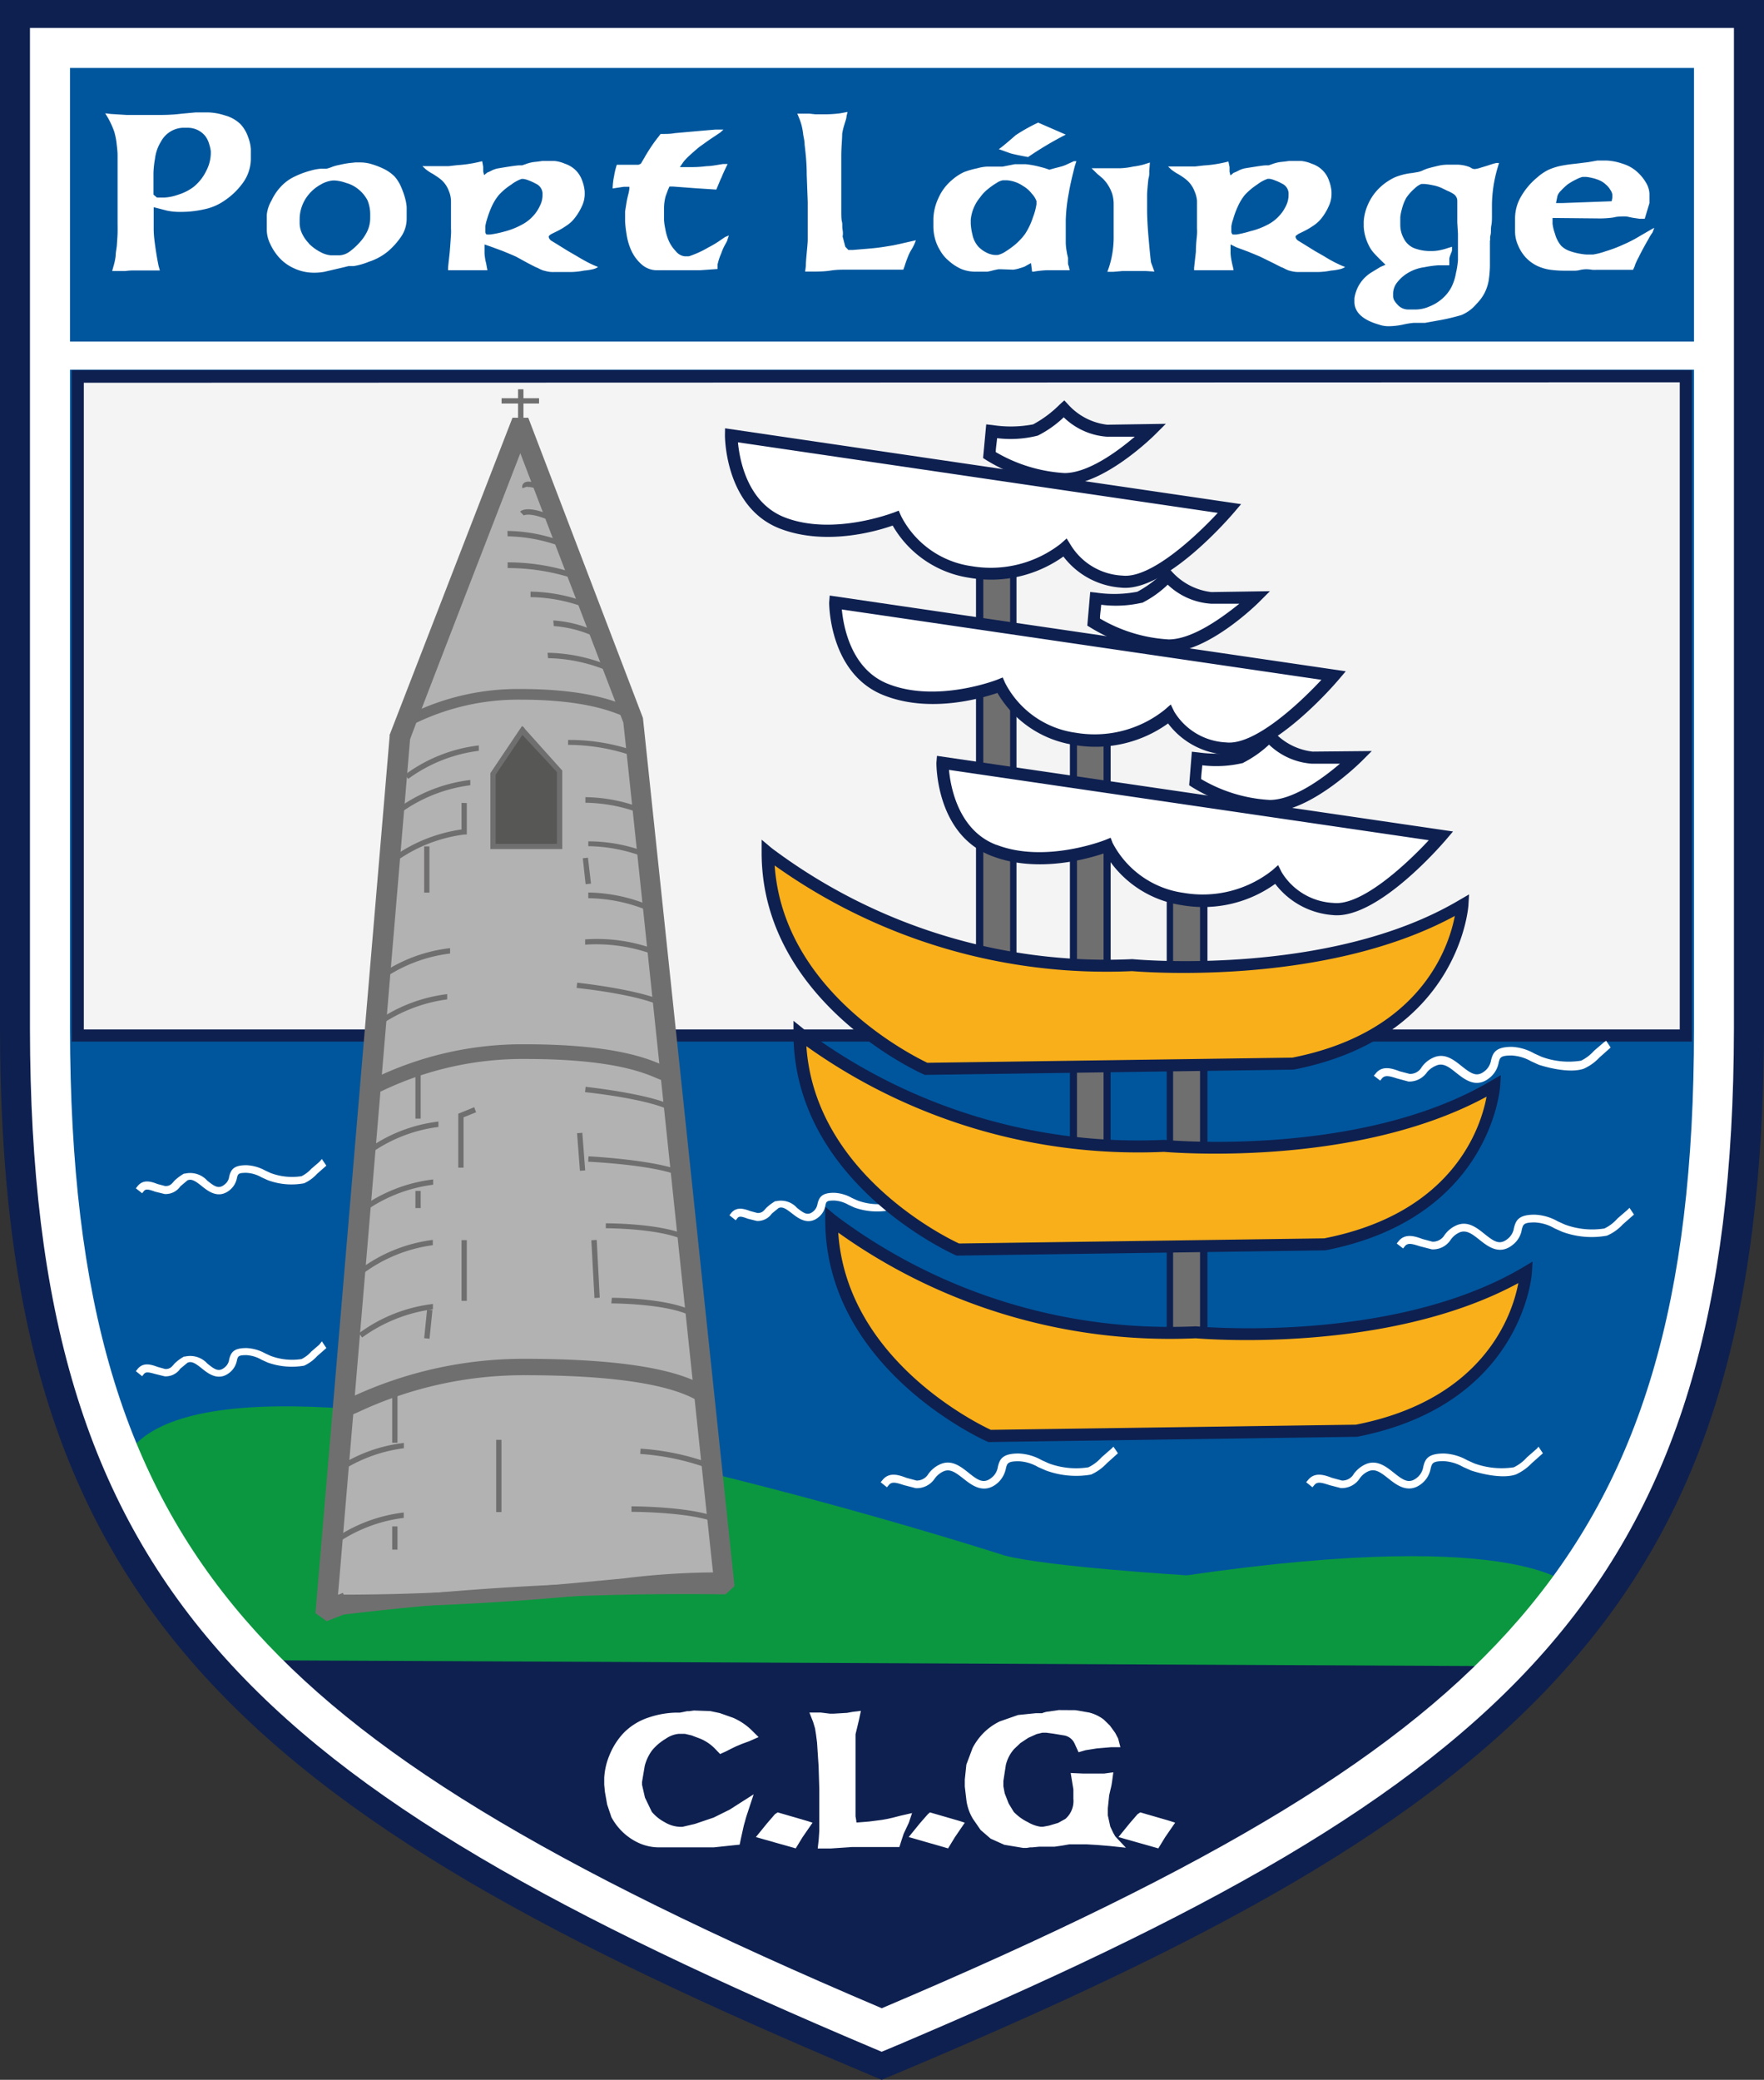 <svg id="Layer_1" data-name="Layer 1" xmlns="http://www.w3.org/2000/svg" viewBox="0 0 157.24 185.4"><rect x="0" y="0" width="157.24" height="185.4" fill="#333333" stroke="none"/><defs><style>.cls-1{fill:#0e2050}.cls-2{fill:#fff}.cls-5{fill:#706f6f}.cls-6{fill:#f9af1a}</style></defs><path class="cls-1" d="M152.78 0H0v91.57c0 25.87 5.16 42.79 17.12 56.6C30 163 50.29 173.46 76.86 184.67l1.73.73 1.74-.73c26.57-11.2 46.91-21.69 59.76-36.5 12-13.79 17.09-30.7 17.15-56.55V0zM78.59 8.91h69.73v82.7c-.09 43.58-13.85 60.35-69.72 84.11C22.72 151.94 9 135.16 8.91 91.56V8.91z"/><path class="cls-2" d="M7.41 111.77s-2 24.11 22.73 43.54c0 0 33.45 22.29 43.92 24.35l6.06 2.59S119.65 164 128.06 154c0 0 18.67-17.43 23.53-42.27"/><path d="M78.59 181c56.2-23.76 74.09-41 74.19-89.25V4.28H4.45v87.4c.07 48.32 18 65.53 74.14 89.32z" fill="#00569d"/><path class="cls-2" d="M6.2 30.45h144.94v2.51H6.2z"/><path fill="#f4f4f4" d="M6.94 33.58h143.32v58.73H6.94z"/><path class="cls-1" d="M150.26 33H6.4v59.85h144.41V33zm-.53 1.08v57.69H7.47V34.12z"/><path class="cls-2" d="M67.87 156a5.06 5.06 0 01-.56.22c-.24.09-.42.16-.54.22a4.63 4.63 0 00-.5.25l-.38.18-.24.12-.3-.32a3.93 3.93 0 00-1.27-.86 4.91 4.91 0 00-.82-.31 3.35 3.35 0 00-.66-.14h-.53a2.62 2.62 0 00-1.28.47 4.73 4.73 0 00-1.28 1.17 4.16 4.16 0 00-.68 1.42 6.31 6.31 0 00-.24 1.45v.25a4.24 4.24 0 00.27 1.18 5.41 5.41 0 00.63 1.3 3.77 3.77 0 001.19 1 3 3 0 001.46.45h.21a5.52 5.52 0 001.15-.26 17.18 17.18 0 001.63-.55 11.31 11.31 0 001.39-.7 11.57 11.57 0 001-.61l.21-.13-.13.39c0 .1-.1.27-.17.51s-.14.49-.21.77l-.22 1.06v.25h-.26a10.38 10.38 0 01-1.12.12l-.62.1a5.58 5.58 0 01-.67.05h-3.92a3.86 3.86 0 01-1.38-.28 4.09 4.09 0 01-1.32-.82 4.37 4.37 0 01-1-1.27 4 4 0 01-.34-1c-.08-.39-.14-.73-.18-1a5.1 5.1 0 01-.05-.56v-.57a5 5 0 01.41-1.77 5.53 5.53 0 011.12-1.8 4.78 4.78 0 012-1.21 7.25 7.25 0 012.13-.4h.38a1.56 1.56 0 00.33-.05l.32-.07.23-.05a1.2 1.2 0 01.31 0h1.37a5.3 5.3 0 01.72.16 6.85 6.85 0 011.06.36 5.37 5.37 0 011.36.91l.32.31z"/><path class="cls-2" d="M63.36 153.75l-.4.05h-.18l-.37.07h-.62a7.61 7.61 0 00-2.24.42 5.15 5.15 0 00-2.13 1.31 5.83 5.83 0 00-1.2 1.92 6 6 0 00-.45 1.9v.58l.07.61.19 1.07.36 1.07a5 5 0 001.07 1.37 4.68 4.68 0 001.43.89 4.19 4.19 0 001.52.3h4.61l.55-.06 1.16-.12.5-.05.11-.52.25-1.11.2-.75.16-.46.5-1.44-1.13.72-1 .59-1.35.68-1.59.54-1 .24h-.21a2.68 2.68 0 01-1.28-.4 3.49 3.49 0 01-1.07-.86l-.58-1.19-.24-1.03v-.23l.23-1.35a3.76 3.76 0 01.61-1.29 4.33 4.33 0 011.16-1.07 2.21 2.21 0 011.08-.41h.53l.56.13.75.28a4 4 0 011.17.78l.48.52.5-.24.39-.19.46-.23.53-.21.59-.23.82-.35-.71-.71a5.71 5.71 0 00-1.46-1l-1.13-.39-.82-.17zm-.22.78h1.59l.63.15 1 .34a4.85 4.85 0 011.14.76l-.31.12-.58.23-.51.25-.35.18-.11-.12a4.52 4.52 0 00-1.39-.94l-.88-.33-.77-.17h-.53a3 3 0 00-1.48.52 5.17 5.17 0 00-1.38 1.25 4.38 4.38 0 00-.74 1.55l-.26 1.54v.26l.29 1.3.68 1.39a4.16 4.16 0 001.31 1.08 3.45 3.45 0 001.65.5h.21l1.25-.28 1.67-.56 1.44-.72.34-.21c0 .13-.2.72-.2.72s-.23 1-.24 1.1l-1.09.12-.58.06h-4.53a3.39 3.39 0 01-1.25-.25 4.1 4.1 0 01-1.19-.75 4.29 4.29 0 01-.91-1.16l-.3-.88-.17-1-.06-.52v-.57a5.1 5.1 0 01.39-1.63 5 5 0 011-1.68 4.39 4.39 0 011.81-1.11 6.52 6.52 0 012-.38h.38l.41-.06.31-.07zm1.1.94zm2.36.63zm1.43.25zm4.12 7.87c-.11.18-.26.43-.44.75l-2.51-.72.61-.75.38-.43a3.54 3.54 0 00.28-.33l2.25.65c-.2.28-.4.61-.57.83z"/><path class="cls-2" d="M70.19 162.5l-.67.76-1 1.2.56.15 2.79.81.58-1 .85-1.23-.49-.16-2.48-.72zm-.08 1.24s.43-.49.49-.57l1.52.44c-.15.2-.28.4-.29.41l-.29.51-1.68-.53zm1.71.3zm4.82-.7l.2.22h.29l1-.08c.45-.05.84-.09 1.14-.15l.48-.08.43-.1.71-.18.28-.07-.07.2c0 .1-.11.25-.21.44a4 4 0 00-.23.49 5.68 5.68 0 00-.2.62l-.08.26h-3.8a8.41 8.41 0 00-.89.06 8.74 8.74 0 01-.9.06h-.7v-.38s0-.22.05-.72 0-.82 0-1v-2.6l-.06-1.87c0-.86-.08-1.55-.13-2.06q0-.36-.09-.66a4.21 4.21 0 00-.09-.55 3 3 0 00-.18-.59l-.11-.3h.4a3.15 3.15 0 01.37 0h.79a7.14 7.14 0 001.17-.07l.46-.1-.05.27c0 .16-.08.36-.15.61s-.11.45-.14.61v6.57a3.52 3.52 0 000 .44z"/><path class="cls-2" d="M76.72 153.85l-.47.1-1.09.06h-.36l-.72-.08h-1.04l.32.83.16.54.09.52v.66l.13 2 .06 1.87v4.29l-.09.79h1.12l1.8-.13h4.02l.17-.52.2-.61.2-.44.24-.49.29-.85-.95.22-.7.18-.43.1-.46.08-1.12.14-.94.08H77c0-.15-.08-.5-.08-.5v-5.45l.06-1.47.12-.55.16-.64.18-.82zm-2.18 10.4v-4l-.06-1.86-.14-2.09-.08-.66-.1-.59-.12-.4.59.07h.43l1.14-.08-.08.31-.14.65-.06 1.57v5.62l.1.67.37.41h.46l1-.08 1.17-.15.49-.08.45-.1.24-.07c0 .13-.2.44-.2.44s-.19.6-.21.64h-1.67a4.79 4.79 0 00-.69 0h-1.14l-1.8.12h-.29c.3-.11.33-.2.34-.34zm10.46-.03c-.12.18-.26.43-.44.75l-2.52-.72.62-.75.37-.43a3.8 3.8 0 00.29-.33l2.25.65c-.17.28-.36.61-.57.83z"/><path class="cls-2" d="M83.07 162.5l-.28.31-.38.45-1 1.19 3.35 1 .58-1 .84-1.23-.49-.16-2.47-.72zm.41.67l1.52.44-.28.41-.3.51-1.68-.53.25-.3.36-.42a1.6 1.6 0 00.13-.11zm1.23.87zm12.87-9.23a3.29 3.29 0 01.46.46 6.77 6.77 0 01.42.57 1.77 1.77 0 01.2.38l.08.29h-.33c-.54 0-1 .06-1.24.1a7.07 7.07 0 00-1 .16l-.29.09-.21-.46a1.5 1.5 0 00-1.17-.88c-.24 0-.54-.11-.89-.16s-.56-.07-.62-.07h-.34a2 2 0 00-.59.12 4.48 4.48 0 00-.74.35 4.71 4.71 0 00-.72.47 3.94 3.94 0 00-.59.56 3.41 3.41 0 00-.78 1.48 6.15 6.15 0 00-.21 1.43v.46a2.44 2.44 0 00.13.69 6 6 0 00.34.91 3.26 3.26 0 00.49.78 4.17 4.17 0 001.3.95 3.3 3.3 0 001.23.43h.26l.53-.1a5.63 5.63 0 00.81-.24 2.28 2.28 0 00.71-.4 2.35 2.35 0 00.81-2v-.86l-.15-.95h.57a6.36 6.36 0 00.93 0h1.31v.62c0 .1-.06.23-.1.39s-.07.31-.1.46c-.07.6-.11 1-.11 1.14v.6a3 3 0 00.22 1 3.5 3.5 0 00.28.61 1.93 1.93 0 00.23.36l.21.23h-.86l-.54-.05c-.46 0-.78-.06-1-.06h-1.55l-.26.05h-.33l-.32.06-.32.05h-1.26a4.28 4.28 0 00-.66.05l-.41.06h-.25a7.54 7.54 0 01-1.52-.26 3.82 3.82 0 01-1.06-.47 3.87 3.87 0 01-.77-.66 6.12 6.12 0 01-.62-.9 4 4 0 01-.49-1.38 8.35 8.35 0 01-.14-1.14v-.59a4.77 4.77 0 01.17-1.13 6.54 6.54 0 01.51-1.34 4.87 4.87 0 01.83-1.19 4.48 4.48 0 011.24-.88 6.86 6.86 0 011.46-.51 7.23 7.23 0 011.42-.15h.67l.13-.06.15-.05a6.57 6.57 0 011-.13h1.29a4.67 4.67 0 011 .17 3 3 0 011.15.54z"/><path class="cls-2" d="M94.13 153.72l-1.06.14-.25.08-.18.06h-.45l-1.5.16-1.55.54a4.81 4.81 0 00-1.34 1l-.9 1.3-.54 1.41-.18 1.23v.59l.15 1.2a4.28 4.28 0 00.53 1.52l.67.94.84.73 1.16.52 1.6.28h.74l.61-.06h1.31l.65-.1h.28l.31-.06h2.35l1 .09 1.41.15-.93-1-.17-.29-.25-.54-.2-.88v-.6l.11-1.09.09-.42.09-.4.06-.35.11-.8-.8.11h-1.76l-1.09-.18.23 1.41v.8a2 2 0 01-.67 1.67l-.61.33-.76.23-.5.09h-.21a2.74 2.74 0 01-1.06-.39 3.68 3.68 0 01-1.18-.86l-.44-.69-.32-.85-.11-.59v-.46l.2-1.34a3 3 0 01.69-1.32l.54-.51.67-.44.69-.32.46-.1H93l.56.07.87.15a1.14 1.14 0 01.91.67l.35.75.59-.17.92-.16 1.21-.09h.81l-.2-.75-.25-.48-.45-.61-.52-.52a3.38 3.38 0 00-1.25-.6l-1.14-.19zm-1.16 1l.15-.05c.09 0 1-.17 1-.17h1.29l1 .17a2.7 2.7 0 011 .46l.4.41.39.53.07.13-1.09.08-1 .18-.08-.17a1.88 1.88 0 00-1.44-1.1l-.91-.15-.67-.08h-.34l-.72.15-.8.37-.76.5-.65.61a3.86 3.86 0 00-.86 1.64l-.22 1.52v.46l.15.8.36 1 .54.86a4.71 4.71 0 001.41 1 3.59 3.59 0 001.41.46h.26l.6-.1.88-.26.82-.46a2.74 2.74 0 00.94-2.25v-.86s0-.28-.09-.55h1.94a.43.43 0 000 .12l-.1.39-.1.48-.12 1.21v.6l.24 1.13.29.62-.55-.05-1-.06h-1.7l-.28.06-.63.1-.31.06h-1.21l-.72.06h-.6l-1.42-.24-.95-.43-.69-.59-.59-.84a3.61 3.61 0 01-.44-1.26l-.13-1.07v-.59l.16-1 .47-1.26.77-1.1a4.1 4.1 0 011.14-.8l1.37-.48 1.34-.14h.61zm4.84-.18zm-5 .23zm-5.94 8.16zm10.87.89zm-4.86 1.49zm9.84-1.09c-.12.18-.26.43-.44.75l-2.51-.72.61-.75.37-.43c.12-.12.21-.23.3-.33l2.24.65c-.21.28-.4.61-.57.83z"/><path class="cls-2" d="M100.76 162.5l-.29.31-.38.45-1 1.19 3.35 1 .58-1 .84-1.23-.48-.16-2.48-.72zm.41.67l1.51.44-.28.41-.29.51-1.69-.49.25-.3.36-.42zm1.22.87zm-74.47-43.37a3.13 3.13 0 01-1 .74 5.5 5.5 0 01-2.92-.28l-.53-.23a3.44 3.44 0 00-1.55-.45c-1 0-1.17.3-1.29.8a1.34 1.34 0 01-.42.79c-.74.68-1.3.24-1.94-.27s-1.13-.9-1.85-.56l-.74.61a1.09 1.09 0 01-1 .54l-.75-.2c-.52-.19-1.11-.4-1.52.1l.17.14c.31-.39.78-.22 1.28 0l.82.21a1.33 1.33 0 001.15-.61l.66-.56c.6-.28 1.1.12 1.62.54s1.35 1.06 2.23.26a1.61 1.61 0 00.48-.89c.1-.4.15-.65 1.08-.65a3.23 3.23 0 011.46.43l.54.25a5.84 5.84 0 003.07.27 3.2 3.2 0 001.06-.79l.67-.58-.12-.18z"/><path class="cls-2" d="M28.46 119.87l-.71.61a2.83 2.83 0 01-.87.67 5.47 5.47 0 01-2.75-.28l-.5-.23a3.77 3.77 0 00-1.66-.47c-1.09 0-1.37.33-1.54 1a1.06 1.06 0 01-.34.67c-.56.51-.92.27-1.61-.29a2.06 2.06 0 00-2-.62h-.14.06a3.8 3.8 0 00-.85.63c-.27.32-.4.48-.82.48l-.68-.19c-.52-.19-1.26-.46-1.78.18l-.16.2.56.45.16-.2c.18-.22.45-.15 1 0l.85.21a1.57 1.57 0 001.39-.68l.64-.53c.38-.18.75.08 1.31.53s1.51 1.2 2.55.26a1.82 1.82 0 00.55-1c.09-.36.11-.47.84-.47a3 3 0 011.35.41l.55.25a6.41 6.41 0 003.25.28 3.56 3.56 0 001.16-.85l.82-.72-.4-.6zm-.54-15.49a3.13 3.13 0 01-1 .74 5.6 5.6 0 01-2.92-.27l-.53-.24a3.44 3.44 0 00-1.55-.45c-1 0-1.17.31-1.29.81a1.37 1.37 0 01-.42.79c-.74.67-1.3.23-1.94-.28s-1.13-.9-1.85-.56l-.74.62a1.11 1.11 0 01-1 .53l-.75-.19c-.52-.19-1.11-.41-1.52.1l.17.13c.31-.38.78-.21 1.28 0l.82.2a1.35 1.35 0 001.15-.6l.66-.56c.6-.29 1.1.11 1.62.53s1.35 1.07 2.23.27a1.63 1.63 0 00.48-.9c.1-.4.15-.64 1.08-.64a3.23 3.23 0 011.46.43l.54.24a5.84 5.84 0 003.07.28 3.37 3.37 0 001.06-.8l.67-.58-.12-.18z"/><path class="cls-2" d="M28.46 103.58l-.71.61a3 3 0 01-.87.66 5.46 5.46 0 01-2.75-.28l-.5-.23a3.77 3.77 0 00-1.66-.47c-1.09 0-1.37.34-1.54 1a1 1 0 01-.34.66c-.56.51-.92.27-1.61-.28a2.06 2.06 0 00-2-.63h-.14.06a4.38 4.38 0 00-.85.63c-.27.32-.4.48-.82.48l-.68-.18c-.52-.2-1.26-.47-1.78.18l-.16.2.56.44.16-.2c.17-.21.45-.14 1 .06l.85.21a1.6 1.6 0 001.4-.69l.63-.53c.38-.17.75.09 1.31.54s1.51 1.19 2.55.25a1.82 1.82 0 00.55-1c.09-.36.11-.46.84-.46a2.94 2.94 0 011.33.39l.57.26a6.08 6.08 0 003.25.28 3.5 3.5 0 001.15-.84l.83-.73-.4-.59z"/><path class="cls-1" d="M18.26 140.66h121s-3.69 17.39-60.87 40.05c-.05 0-54.07-20.29-60.13-40.05z"/><path class="cls-2" d="M66.63 154.84l-.6.23c-.25.09-.44.17-.57.23a5 5 0 00-.53.26l-.39.2-.27.12-.31-.34a4.37 4.37 0 00-1.34-.9 4.69 4.69 0 00-.87-.33 3.23 3.23 0 00-.7-.15h-.55a2.88 2.88 0 00-1.37.49 5 5 0 00-1.35 1.23 4.32 4.32 0 00-.72 1.51 6.37 6.37 0 00-.25 1.53v.26a4.42 4.42 0 00.28 1.25 5.53 5.53 0 00.67 1.38 4.42 4.42 0 001.26 1 3.26 3.26 0 001.55.47h.22A6.54 6.54 0 0062 163a17.1 17.1 0 001.72-.59 12 12 0 001.48-.74c.53-.31.88-.52 1-.64l.23-.15-.14.42a3.27 3.27 0 00-.18.54c-.08.25-.16.52-.23.81s-.17.77-.25 1.18l-.06.26h-.28a9.23 9.23 0 01-1.18.12l-.59.06a6.38 6.38 0 01-.71 0h-4.07a4.09 4.09 0 01-1.47-.29 4.56 4.56 0 01-1.39-.87 4.73 4.73 0 01-1-1.34 4 4 0 01-.36-1c-.08-.41-.15-.77-.19-1.1s-.06-.52-.06-.59v-.6a5.71 5.71 0 01.44-1.87 5.78 5.78 0 011.19-1.9 5 5 0 012.08-1.28 7.89 7.89 0 012.25-.43h.41a1.26 1.26 0 00.34-.05l.35-.07.24-.06a2 2 0 01.32 0h1.46a5.08 5.08 0 01.75.17 6.33 6.33 0 011.12.38 5.65 5.65 0 011.45 1l.33.32z"/><path class="cls-2" d="M61.85 152.48l-.42.06h-.19l-.38.08-.26.05h-.41a8.16 8.16 0 00-2.36.43 5.51 5.51 0 00-2.24 1.38 6.34 6.34 0 00-1.27 2 6.05 6.05 0 00-.46 2v.61l.06.64.2 1.13.38 1.13a5.34 5.34 0 001.13 1.44 5.17 5.17 0 001.5.94 4.42 4.42 0 001.61.31h4.87l.58-.06 1.22-.13.52-.05.11-.53.26-1.17.22-.79.66-2-1.13.72-1 .64-1.43.71-1.68.57-1.11.26h-.22a2.86 2.86 0 01-1.37-.42 3.83 3.83 0 01-1.14-.92l-.61-1.27-.26-1.14v-.25l.24-1.43a4 4 0 01.65-1.38 4.6 4.6 0 011.22-1.04 2.41 2.41 0 011.16-.44h.55l.6.14.79.3a4 4 0 011.24.83l.51.53.51-.23.41-.21.49-.24.55-.23.63-.23.84-.37-.73-.72a5.59 5.59 0 00-1.54-1l-1.19-.42-.85-.18zm0 .76h1.46l.65.15 1.06.36a5.84 5.84 0 011.26.82l-.38.14-.61.26-.54.26-.39.19-.13-.14a4.57 4.57 0 00-1.46-1l-.92-.35-.8-.16h-.55a3.06 3.06 0 00-1.56.55 5.44 5.44 0 00-1.46 1.32 4.71 4.71 0 00-.78 1.64l-.27 1.62v.27l.3 1.37.72 1.47a4.46 4.46 0 001.38 1.13 3.58 3.58 0 001.74.53h.22l1.32-.29 1.76-.6 1.51-.76.41-.24-.22.81s-.26 1.15-.26 1.17l-1.17.13-.61.06h-4.79a3.88 3.88 0 01-1.34-.26 4.57 4.57 0 01-1.27-.8 4.38 4.38 0 01-1-1.24l-.32-.93-.18-1.06-.06-.55v-.6a6 6 0 011.52-3.51 4.62 4.62 0 011.93-1.18 7.14 7.14 0 012.14-.41h.4l.43-.06.32-.07.27-.06zm.92 1zm2.52.68zm-.54.26zm6.4 8.36a8.63 8.63 0 00-.47.79l-2.68-.77c.16-.21.38-.48.64-.79l.4-.45.31-.36 2.39.69c-.2.35-.4.59-.59.89z"/><path class="cls-2" d="M69.08 161.72l-.7.81-1 1.23.55.16 3 .85.61-1 .89-1.29-.5-.16-2.61-.76zM69 163l.54-.62 1.65.48c-.16.23-.31.45-.31.46s-.19.31-.33.55l-1.84-.53zm1.86.34zm5.05-.74l.2.23h.32l1-.09a11.93 11.93 0 001.19-.15l.51-.09.46-.1.74-.19.29-.08-.06.22-.22.46a2.24 2.24 0 00-.24.51 6.5 6.5 0 00-.23.67l-.08.27h-3.96c-.24 0-.55 0-.94.07s-.7.06-1 .06h-.73v-1.16c0-.53 0-.87.06-1v-2.77l-.06-2c0-.92-.08-1.64-.14-2.18 0-.25-.06-.48-.09-.7a4.89 4.89 0 00-.09-.59 5.09 5.09 0 00-.19-.62l-.12-.31h.42a3.43 3.43 0 01.39 0l.42.05a2.62 2.62 0 00.41 0 8.09 8.09 0 001.25-.07l.49-.1-.06.29c0 .17-.09.38-.16.64s-.12.48-.15.65v6.94a4.14 4.14 0 000 .47z"/><path class="cls-2" d="M76 152.6l-.49.09-1.18.07h-.37l-.81-.1h-1l.33.84.17.57.09.56.09.7.14 2.15.06 2v3.73l-.05.76-.09.81h1.15l1.9-.13h4.23l.17-.54.21-.64.22-.47.24-.51.29-.87-1 .23-.74.19-.44.1-.5.09-1.17.15-1 .08h-.11c0-.15-.08-.54-.08-.54v-7.32l.14-.58.16-.67.18-.84zm-2.32 10.57l.06-1v-2.78l-.06-2-.15-2.21-.08-.7-.1-.62-.14-.45.65.08h.45l1.24-.07-.08.36-.16.67-.06 1.66v5.91l.11.73.39.42h.47l1-.09 1.48-.08.5-.09.48-.1.29-.08-.23.5s-.21.65-.23.68h-3.7l-1.89.13h-.33c.04-.28.07-.5.09-.87zm11.1.37a8.63 8.63 0 00-.47.79l-2.67-.77.65-.79.39-.45.32-.32 2.38.69c-.22.31-.38.55-.6.85z"/><path class="cls-2" d="M82.71 161.72l-.3.34-.41.47-1 1.23.56.16 2.95.85.61-1 .88-1.29-.49-.16-2.62-.76zm-.13 1.28l.54-.62 1.66.48-.32.46-.33.55-1.83-.53c.13-.16.28-.34.28-.34zm1.87.34zM98 153.58a3.19 3.19 0 01.49.49c.17.22.32.41.44.6a2 2 0 01.21.4l.09.31h-.33c-.57 0-1 .07-1.31.11a6 6 0 00-1 .18l-.3.09-.23-.49a1.61 1.61 0 00-1.24-.94c-.25-.05-.57-.1-.94-.15a5.74 5.74 0 00-.65-.08h-.36a2 2 0 00-.63.13 6 6 0 00-.79.36 7 7 0 00-.75.5 4 4 0 00-.63.59 3.65 3.65 0 00-.82 1.57 6.37 6.37 0 00-.22 1.52v.48a2.87 2.87 0 00.13.74 6.55 6.55 0 00.36.95 4.08 4.08 0 00.52.83 4.46 4.46 0 001.37 1 3.52 3.52 0 001.3.46H93l.55-.11a5.14 5.14 0 00.86-.25 2.85 2.85 0 00.76-.42 2.51 2.51 0 00.85-2.08v-.91l-.16-1h.6a7.11 7.11 0 001 0h1l.33-.05v.33l-.06.34c0 .1-.06.24-.1.4s-.08.34-.1.49c-.08.64-.13 1-.13 1.21v.63a3.18 3.18 0 00.24 1.06 3.58 3.58 0 00.3.65 1.86 1.86 0 00.24.38l.23.24-.43-.05a4.22 4.22 0 01-.49 0l-.57-.05c-.49 0-.83-.06-1-.06h-1.58l-.28.05-.35.06-.33.06-.34.05H92.7a5.46 5.46 0 00-.7.07l-.43.07h-.26a7.66 7.66 0 01-1.61-.27 4.28 4.28 0 01-1.12-.51 3.47 3.47 0 01-.81-.7 5.53 5.53 0 01-.66-.94 4.13 4.13 0 01-.52-1.47 8.09 8.09 0 01-.15-1.21v-.62a5.46 5.46 0 01.18-1.2 7.26 7.26 0 01.54-1.41 5 5 0 01.89-1.26 4.47 4.47 0 011.3-.94 6.93 6.93 0 011.55-.53 7.26 7.26 0 011.5-.17h.7l.14-.06a.5.5 0 01.16-.05 6.92 6.92 0 011-.15h1.36a4.91 4.91 0 011.11.19 3.33 3.33 0 011.13.54z"/><path class="cls-2" d="M94.38 152.44l-1.12.16-.25.07-.11.05h-.57l-1.58.16-1.63.57a5.28 5.28 0 00-1.42 1 5.6 5.6 0 00-1 1.36l-.56 1.49-.14 1.34v.62l.15 1.27a4.34 4.34 0 00.57 1.6l.69 1 .89.77 1.22.55 1.69.28h.29l.32-.05h.17l.64-.06H94l.69-.1.63-.11h1.53l1 .06 1.08.09 1.43.15-.94-1-.18-.31-.27-.57-.22-1v-.63l.12-1.16.1-.44.1-.42.06-.37.11-.82-.82.11h-1.86l-1.12-.05.24 1.46v.85a2.11 2.11 0 01-.71 1.78l-.65.36-.81.24-.52.1h-.24a3.14 3.14 0 01-1.13-.41 4.33 4.33 0 01-1.26-.92l-.45-.74-.35-.9-.12-.63v-.48l.22-1.43a3.34 3.34 0 01.73-1.41l.57-.54.71-.47.74-.33.5-.12h.36l.6.08.91.15a1.26 1.26 0 011 .72l.36.79.62-.18 1-.16 1.29-.11h.82l-.2-.77-.26-.5-.47-.65-.55-.54a3.55 3.55 0 00-1.31-.63l-1.21-.21zm-1.06.92l1.06-.16h1.36l1 .18a3 3 0 011 .49l.42.44.42.56.09.16-1.19.1-1.08.18-.09-.19a2 2 0 00-1.45-1.12l-1-.16-.7-.08h-.36l-.76.15-.85.39-.8.54-.67.64a4 4 0 00-.91 1.72l-.23 1.61v.48l.15.84.39 1 .56.9a4.93 4.93 0 001.49 1.1 3.52 3.52 0 001.47.49H93l.63-.11.92-.27.86-.48a2.9 2.9 0 001-2.37v-.91l-.1-.61h2.05a1.54 1.54 0 000 .16l-.1.4-.11.51-.12 1.28v.63l.25 1.2s.29.61.32.67l-.66-.06-1-.06H95.3l-.58.1-.71.11h-1.29l-.76.07-.41.06h-.22l-1.51-.25-1-.47-.73-.62-.61-.89a3.68 3.68 0 01-.48-1.34l-.14-1.15v-.62l.17-1.1.51-1.34a4.77 4.77 0 01.81-1.17 4.48 4.48 0 011.21-.86l1.45-.5 1.43-.16h.63l.21-.07zm4.94-.08zm-5.09.14zm-6.45 8.71zm8.49 1.53zm8.26-.12a9 9 0 00-.46.79l-2.67-.77c.17-.21.38-.48.65-.79l.39-.45c.13-.14.23-.26.31-.36l2.39.69c-.22.35-.42.59-.61.89z"/><path class="cls-2" d="M101.4 161.72l-.7.81-1 1.23.55.16 3 .85.61-1 .89-1.29-.49-.16-2.62-.76zm-.12 1.29l.54-.62 1.65.48c-.15.23-.3.45-.31.45l-.33.56-1.84-.53zm1.86.34z"/><path class="cls-5" d="M87.34 43.97h3v41.87h-3z"/><path class="cls-1" d="M90.35 43.66H87v42.49h3.61V43.66zm-.31.62v41.25h-2.39V44.28z"/><path class="cls-5" d="M95.68 57.44h3v47.75h-3z"/><path class="cls-1" d="M98.68 57.14h-3.31v48.37H99V57.14zm-.31.61v47.14H96V57.75z"/><path class="cls-5" d="M104.26 71.88h3.02v52.97h-3.02z"/><path class="cls-1" d="M107.28 71.88H104v53.27h3.63V71.88zm-.31.6v52.07h-2.4V72.48z"/><path class="cls-2" d="M65.16 38.8l44.42 6.53s-5.87 7-9.64 6.51a6.28 6.28 0 01-5-3A10.58 10.58 0 0186.52 51a9 9 0 01-6.7-4.79s-5.45 2.19-10.06.45-4.6-7.86-4.6-7.86z"/><path class="cls-1" d="M64.62 38.8c0 .27.06 6.49 4.95 8.34 4.09 1.55 8.64.19 10-.29a9.51 9.51 0 006.87 4.66 11.12 11.12 0 008.35-1.9 7.06 7.06 0 005.1 2.77c4 .47 9.86-6.41 10.11-6.7l.63-.74-46-6.76zM70 46.14c-3.4-1.29-4.08-5.2-4.22-6.71l42.77 6.29c-2 2.15-6 5.88-8.51 5.59a5.72 5.72 0 01-4.6-2.73l-.36-.58-.53.47a10.13 10.13 0 01-7.94 2A8.35 8.35 0 0180.32 46l-.21-.48-.49.19c-.05 0-5.32 2.07-9.62.43z"/><path class="cls-2" d="M88.4 38.43s2.87.33 3.9-.1a10.8 10.8 0 002.53-1.87 6.08 6.08 0 003.84 1.93c2.09 0 3.91-.06 3.91-.06s-4.35 4.34-7.69 4.34a14.58 14.58 0 01-6.7-2.12z"/><path class="cls-1" d="M94.45 36.07a10 10 0 01-2.36 1.76 10.56 10.56 0 01-3.63.06l-.55-.06-.28 3 .28.18a14.93 14.93 0 007 2.21c3.52 0 7.88-4.31 8.07-4.5l.94-.94-5.23.08a5.56 5.56 0 01-3.44-1.76l-.38-.41zm-1.94 2.76a9.62 9.62 0 002.31-1.63 6.14 6.14 0 003.85 1.73h2.48c-1.44 1.23-4.11 3.24-6.26 3.24a13.71 13.71 0 01-6.13-1.87c0-.34.08-.78.12-1.24a9.83 9.83 0 003.63-.23z"/><path class="cls-2" d="M74.45 53.72l44.4 6.51s-5.87 7-9.64 6.51a6.25 6.25 0 01-5-3 10.53 10.53 0 01-8.39 2.18 9 9 0 01-6.7-4.77s-5.45 2.16-10 .42-4.67-7.85-4.67-7.85z"/><path class="cls-1" d="M73.91 53.72c0 .27.06 6.47 5 8.31 4.07 1.55 8.61.21 10-.26a9.56 9.56 0 006.87 4.64 11.06 11.06 0 008.34-1.92 7 7 0 005.1 2.78c4 .47 9.87-6.4 10.11-6.69l.63-.74-46-6.75zM79.25 61c-3.39-1.27-4.07-5.17-4.21-6.67l42.75 6.27c-2 2.15-6 5.88-8.51 5.58a5.72 5.72 0 01-4.61-2.74l-.31-.64-.54.47a10 10 0 01-7.93 2.05 8.35 8.35 0 01-6.3-4.45l-.21-.48-.49.2s-5.31 2.08-9.64.41z"/><path class="cls-2" d="M97.67 53.35a12.44 12.44 0 003.92-.12 11.46 11.46 0 002.52-1.87 6.08 6.08 0 003.89 1.93c2.09 0 3.9-.06 3.9-.06s-4.34 4.33-7.68 4.33a14.45 14.45 0 01-6.68-2.11z"/><path class="cls-1" d="M103.73 51a10.12 10.12 0 01-2.35 1.75 10.94 10.94 0 01-3.66.08l-.54-.06-.26 3 .28.17a14.9 14.9 0 007 2.19c3.52 0 7.88-4.3 8.06-4.49l.94-.94-5.22.08A5.61 5.61 0 01104.5 51l-.37-.41zm-1.94 2.75a9.36 9.36 0 002.3-1.63 6.17 6.17 0 003.91 1.7h2.47C109 55 106.32 57 104.17 57a13.59 13.59 0 01-6.12-1.86c0-.33.07-.76.11-1.23a10.29 10.29 0 003.63-.18z"/><path class="cls-2" d="M84 68l44.42 6.51s-5.88 7-9.64 6.52a6.3 6.3 0 01-5-3 10.51 10.51 0 01-8.36 2.18 9.08 9.08 0 01-6.73-4.78s-5.43 2.17-10 .43S84 68 84 68z"/><path class="cls-1" d="M83.47 68c0 .26 0 6.48 5 8.33 4.09 1.54 8.62.19 10-.28a9.58 9.58 0 006.88 4.64 11 11 0 008.32-1.9 7.11 7.11 0 005.11 2.78c4 .45 9.86-6.42 10.11-6.71l.63-.74-46-6.74zm5.36 7.32c-3.41-1.28-4.1-5.19-4.24-6.69l42.77 6.27c-2 2.15-6 5.88-8.51 5.59a5.72 5.72 0 01-4.6-2.73l-.32-.64-.53.47a10 10 0 01-7.91 2 8.43 8.43 0 01-6.32-4.46l-.17-.45-.49.2s-5.33 2.12-9.68.43z"/><path class="cls-2" d="M106.73 67.61s2.9.32 3.92-.11a11.5 11.5 0 002.54-1.86 6 6 0 003.82 1.9h3.9s-4.35 4.33-7.68 4.33a14.5 14.5 0 01-6.68-2.11z"/><path class="cls-1" d="M112.81 65.25a11 11 0 01-2.36 1.75 11.51 11.51 0 01-3.66.07l-.55-.06L106 70l.28.18a15 15 0 007 2.19c3.52 0 7.87-4.3 8.06-4.48l.94-.94L117 67a5.54 5.54 0 01-3.43-1.74l-.37-.4zm-2 2.75a10.09 10.09 0 002.31-1.62 6.13 6.13 0 003.84 1.7h2.48c-1.44 1.23-4.11 3.23-6.26 3.23a13.49 13.49 0 01-6.11-1.86c0-.33.06-.76.1-1.23a10.32 10.32 0 003.69-.22z"/><path class="cls-6" d="M68.43 76a49.71 49.71 0 0032.45 10s17.56 1.73 29.47-5.33c0 0-.62 11.28-15 14.11l-32.76.47S68.43 89.13 68.43 76z"/><path class="cls-1" d="M67.89 76c0 13.36 14.29 19.71 14.44 19.77l.1.05 32.88-.47c14.76-2.88 15.57-14.51 15.58-14.62l.06-1-.88.51c-11.61 6.89-29 5.28-29.13 5.26a49.72 49.72 0 01-32.16-9.9l-.89-.75zm1.16 1.15a50.9 50.9 0 0031.86 9.42c.1 0 16.87 1.54 28.77-4.92-.52 2.73-3 10.37-14.48 12.63l-32.54.46c-.99-.49-12.84-6.2-13.61-17.62z"/><path class="cls-2" d="M144.36 108.8a4 4 0 01-1.24.94 7.2 7.2 0 01-3.71-.34l-.66-.31a4.45 4.45 0 00-2-.56c-1.35 0-1.47.46-1.6 1a1.75 1.75 0 01-.53 1c-1 .87-1.67.3-2.49-.35s-1.41-1.13-2.3-.7a2.21 2.21 0 00-.93.77 1.43 1.43 0 01-1.26.68l-1-.25c-.65-.23-1.39-.5-1.88.12l.17.13c.39-.5 1-.28 1.64 0l1 .26a1.64 1.64 0 001.43-.77 2.18 2.18 0 01.85-.71c.77-.36 1.4.15 2.08.68s1.67 1.33 2.76.34a2 2 0 00.6-1.12c.13-.5.21-.83 1.39-.83a4.08 4.08 0 011.86.54l.69.31a7.37 7.37 0 003.85.35 4.32 4.32 0 001.32-1l.86-.75-.12-.18z"/><path class="cls-2" d="M145.08 107.84l-.9.78a3.72 3.72 0 01-1.16.89 7 7 0 01-3.53-.35l-.64-.29a4.49 4.49 0 00-2.06-.59c-1.43 0-1.67.51-1.84 1.19a1.51 1.51 0 01-.46.88c-.77.7-1.27.36-2.16-.35-.72-.58-1.54-1.23-2.57-.74a2.56 2.56 0 00-1 .84 1.22 1.22 0 01-1.07.59l-.89-.24c-.63-.23-1.53-.56-2.14.2l-.16.2.57.44.15-.19c.27-.35.69-.21 1.36 0l1.05.27a1.88 1.88 0 001.68-.85 1.9 1.9 0 01.75-.64c.64-.3 1.19.14 1.82.64.79.63 1.86 1.46 3.1.33a2.12 2.12 0 00.67-1.24c.12-.46.16-.64 1.15-.64a3.81 3.81 0 011.75.52l.69.31a7.57 7.57 0 004 .35 4.14 4.14 0 001.41-1l1-.88-.4-.6zm-2.78-14a3.81 3.81 0 01-1.24.94 7.1 7.1 0 01-3.71-.34l-.66-.3a4.33 4.33 0 00-1.95-.57c-1.36 0-1.47.46-1.61 1a1.75 1.75 0 01-.53 1c-1 .87-1.67.3-2.49-.35s-1.41-1.12-2.3-.7a2.28 2.28 0 00-.93.77 1.43 1.43 0 01-1.26.68l-1-.24c-.65-.24-1.39-.51-1.88.11l.26.16c.4-.5 1-.28 1.64 0l1 .25a1.65 1.65 0 001.43-.75 2.19 2.19 0 01.85-.72c.77-.36 1.4.14 2.08.68s1.67 1.33 2.76.34a1.94 1.94 0 00.6-1.12c.13-.5.21-.83 1.4-.83a4.08 4.08 0 011.85.54l.69.31a7.39 7.39 0 003.85.35 4.09 4.09 0 001.33-1l.85-.74-.12-.17z"/><path class="cls-2" d="M143 92.89l-.91.78a3.76 3.76 0 01-1.15.88 6.93 6.93 0 01-3.54-.35l-.64-.29a4.46 4.46 0 00-2-.59c-1.44 0-1.68.52-1.85 1.19a1.55 1.55 0 01-.46.88c-.76.69-1.26.36-2.16-.35-.72-.58-1.54-1.23-2.57-.74a2.49 2.49 0 00-1 .84 1.18 1.18 0 01-1.07.59l-.88-.23c-.64-.24-1.54-.57-2.15.2l-.16.19.57.44.15-.19c.28-.34.7-.21 1.36 0l1 .27a1.91 1.91 0 001.67-.84A2.07 2.07 0 01128 95c.63-.3 1.18.13 1.81.64.79.62 1.85 1.47 3.1.33a2.26 2.26 0 00.68-1.25c.11-.44.15-.63 1.15-.63a3.92 3.92 0 011.73.51l.7.32c.29.09 2.6.83 4 .35a4.32 4.32 0 001.4-1l1-.89-.4-.6zm-6.74 37.19a3.85 3.85 0 01-1.26.92 7.09 7.09 0 01-3.71-.35l-.67-.3a4.41 4.41 0 00-1.95-.56c-1.35 0-1.47.46-1.6 1a1.78 1.78 0 01-.53 1c-1 .87-1.67.31-2.49-.34s-1.42-1.13-2.3-.7a2.27 2.27 0 00-.93.76 1.42 1.42 0 01-1.26.69l-1-.25c-.65-.24-1.39-.51-1.89.11l.17.14c.4-.5 1-.28 1.64 0l1 .26a1.64 1.64 0 001.42-.76 2.16 2.16 0 01.85-.71c.77-.37 1.41.14 2.09.68s1.67 1.33 2.76.33a2 2 0 00.6-1.11c.13-.5.21-.84 1.39-.84a4.09 4.09 0 011.86.55l.68.31a7.43 7.43 0 003.86.34 4.17 4.17 0 001.32-1l.85-.74-.12-.18z"/><path class="cls-2" d="M137 129.13l-.89.78a3.79 3.79 0 01-1.17.89 7.15 7.15 0 01-3.53-.35l-.64-.29a4.56 4.56 0 00-2.06-.59c-1.44 0-1.68.51-1.84 1.18a1.57 1.57 0 01-.46.89c-.77.69-1.27.36-2.16-.35-.69-.55-1.54-1.23-2.57-.74a2.67 2.67 0 00-1 .83 1.17 1.17 0 01-1.06.6l-.89-.24c-.63-.24-1.53-.57-2.14.2l-.16.19.56.45.16-.19c.27-.35.69-.22 1.36 0l1 .26a1.9 1.9 0 001.68-.84 1.84 1.84 0 01.75-.64c.61-.29 1.09.05 1.82.63s1.85 1.48 3.1.34a2.21 2.21 0 00.67-1.25c.12-.45.17-.64 1.15-.64a3.84 3.84 0 011.72.51l.72.32c.28.1 2.6.84 4 .36a4.5 4.5 0 001.41-1l1-.89-.39-.59zm-38.64.95a3.85 3.85 0 01-1.24.95 7.09 7.09 0 01-3.71-.35l-.66-.3a4.45 4.45 0 00-2-.56c-1.35 0-1.47.46-1.6 1a1.72 1.72 0 01-.53 1c-1 .88-1.67.31-2.49-.34s-1.41-1.13-2.3-.7a2.34 2.34 0 00-.93.76 1.42 1.42 0 01-1.26.69l-1-.25c-.65-.24-1.39-.51-1.89.11l.17.14c.4-.5 1-.28 1.65 0l1 .26a1.65 1.65 0 001.43-.76 2 2 0 011-.73c.77-.36 1.4.14 2.08.68s1.67 1.33 2.77.33a2.08 2.08 0 00.6-1.11c.12-.5.2-.84 1.38-.84a4.09 4.09 0 011.86.55l.69.31a7.37 7.37 0 003.85.34 4.32 4.32 0 001.33-1l.85-.74-.12-.18z"/><path class="cls-2" d="M99.08 129.13l-.89.78a3.79 3.79 0 01-1.17.89 7 7 0 01-3.53-.35l-.64-.29a4.5 4.5 0 00-2.06-.59c-1.44 0-1.68.51-1.84 1.18a1.51 1.51 0 01-.46.89c-.76.69-1.27.36-2.16-.36-.72-.57-1.54-1.22-2.57-.73a2.62 2.62 0 00-1 .83 1.2 1.2 0 01-1.07.6l-.89-.24c-.63-.24-1.53-.57-2.14.2l-.16.19.56.45.16-.19c.27-.35.69-.22 1.36 0l1.05.27a1.92 1.92 0 001.68-.84 2 2 0 01.75-.64c.61-.29 1.09.06 1.83.64s1.84 1.46 3.09.33a2.36 2.36 0 00.68-1.23c.11-.47.16-.66 1.14-.66a3.76 3.76 0 011.74.52l.71.31a7.8 7.8 0 004 .36 4.32 4.32 0 001.4-1l1-.9-.4-.59z"/><path d="M23 148l111.68.53 5.6-6.88s-3.85-5.68-34.49-1.22c0 0-12.49-.76-16.29-1.78 0 0-74.55-24.1-78.87-7.38z" fill="#0b9740"/><path class="cls-2" d="M152.78 2.49H2.67v89.19c.06 50.2 19.77 67.47 75.23 90.93l.69.29.7-.29c55.46-23.44 75.17-40.7 75.27-90.88V2.49zM78.59 6.06H151v85.66c0 24.3-4.72 40.05-15.62 52.65-10.24 11.84-26.72 21.9-56.78 34.65-30-12.75-46.52-22.82-56.75-34.65C10.94 131.75 6.27 116 6.24 91.67V6.06z"/><path class="cls-6" d="M74.1 108.73a49.63 49.63 0 0032.44 10s17.56 1.72 29.48-5.33c0 0-.63 11.28-15.05 14.11l-32.76.49s-14.11-6.11-14.11-19.27z"/><path class="cls-1" d="M73.56 108.73c0 13.36 14.29 19.71 14.43 19.77l.11.05 32.87-.47c14.76-2.89 15.58-14.5 15.58-14.62l.06-1-.87.52c-11.62 6.87-29 5.27-29.14 5.25a49.62 49.62 0 01-32.15-9.91l-.89-.75zm1.16 1.15a50.87 50.87 0 0031.86 9.42c.09 0 16.87 1.53 28.76-4.92-.51 2.74-3 10.37-14.48 12.62l-32.54.46c-.99-.46-12.84-6.16-13.6-17.58z"/><path class="cls-2" d="M80 106.82a3.12 3.12 0 01-.93.71 5.31 5.31 0 01-2.76-.26l-.49-.23a3.32 3.32 0 00-1.48-.42c-1 0-1.11.29-1.23.76a1.3 1.3 0 01-.39.75c-.7.63-1.23.22-1.83-.27s-1.08-.85-1.76-.52l-.7.58a1 1 0 01-.93.5l-.7-.18c-.5-.18-1.06-.39-1.45.09l.17.14c.29-.36.74-.2 1.21 0l.77.19a1.25 1.25 0 001.09-.57l.63-.52c.56-.28 1 .1 1.53.49s1.28 1 2.11.26a1.49 1.49 0 00.46-.86c.09-.37.15-.6 1-.6a3 3 0 011.38.41l.51.23a5.54 5.54 0 002.91.26 3.14 3.14 0 001-.75l.63-.55-.11-.18z"/><path class="cls-2" d="M80.51 106.06l-.68.59a3 3 0 01-.84.65 5.32 5.32 0 01-2.59-.3l-.48-.22a3.47 3.47 0 00-1.58-.45c-1 0-1.32.32-1.47 1a1.1 1.1 0 01-.32.61c-.52.47-.86.25-1.51-.27a1.91 1.91 0 00-1.86-.59h-.14.06a4.17 4.17 0 00-.81.61c-.25.29-.37.44-.77.44l-.64-.17c-.49-.18-1.2-.44-1.7.17l-.16.2.56.45.16-.2c.16-.2.41-.13.92.06l.8.2a1.53 1.53 0 001.34-.66l.6-.49c.35-.16.68.08 1.2.48s1.46 1.17 2.45.26a1.68 1.68 0 00.53-1c.08-.32.1-.41.78-.41a2.84 2.84 0 011.27.38l.52.24a6 6 0 003.09.26 3.23 3.23 0 001.08-.78l.81-.71-.39-.6z"/><path d="M30.33 143.06c-.42.18-.86.34-1.3.52l6.56-77.81 10.79-27.86 10.06 26.32 8.08 77s-18.31 0-34.19 1.82" fill="#b2b2b2"/><path class="cls-5" d="M35.26 65.64L28.7 143.5l.49.36.51-.21.78-.3a257.41 257.41 0 0134-1.82l.43-.38-8.12-77.01-10.07-26.36h-.67zM46.38 38.9c.62 1.61 9.67 25.32 9.7 25.41s7.94 75.54 8 76.48c-2.92-.54-16.44 2-33.91 1.94l.12.33-.13-.33-.76.3c.09-1.12 6.49-77.08 6.5-77.18s9.86-25.33 10.48-26.95z"/><path class="cls-5" d="M45.55 37.58L34.73 65.51v.13l-6.61 78.16 1 .72 1.5-.59a254.29 254.29 0 0133.81-1.81h.23l.18-.15.63-.58L57.31 64 47.09 37.24h-1.41zm.83.83l9.88 25.86c0 .14 8 76.17 8.06 76.71l-.07.06a255.58 255.58 0 00-33.86 1.82h-.07l-1.07.43c.05-.6 6.52-77.32 6.53-77.48s10.27-26.54 10.6-27.4z"/><path class="cls-5" d="M45.88 38.7l-10.45 27c0 .24-6.42 76-6.53 77.32l-.07.87 1.48-.59a251.17 251.17 0 0025.38-1.46c4.18-.41 7.21-.7 8.33-.49l.71.14-8.11-77.24C56.56 64 47 39 46.89 38.7l-.5-1.3zm.5 1.7c.9 2.35 9.14 23.92 9.18 24s7.83 74.53 8 75.77a68.1 68.1 0 00-7.93.53c-6 .58-14.9 1.45-25 1.45l-.06-.16-.39.16h-.05c.71-8.38 6.29-74.61 6.42-76.22-.03-.08 8.92-23.17 9.83-25.53zm-16 102.67l-.08.11h-.11z"/><path class="cls-5" d="M36.6 63.63l-.32.14-.09.9c.23.1.37 0 .82-.19a21 21 0 019.37-2.11c5.56 0 8 1 9.07 1.42.55.22 1.13.45 1.41-.12l-.86-.42a.3.3 0 01.27-.17l-.47-.17c-1.11-.45-3.68-1.49-9.43-1.49a21.76 21.76 0 00-9.77 2.21zm-3.19 32.46l-.41.21.44.06-.6 1.16c.32.16.54 0 1.17-.25a29 29 0 0112.84-2.87c7.65 0 10.48 1.2 11.68 1.71.52.22 1.31.56 1.69-.27L59 95.29a.43.43 0 01.42-.21l-.42-.17c-1.28-.55-4.28-1.82-12.19-1.82a30.26 30.26 0 00-13.4 3zm-2.04 28.43l-.64.27.48.08-.68 1.29c.36.18.61.07 1.44-.3a34.69 34.69 0 0114.8-3.27c11.36 0 14.41 1.7 15.55 2.34l.35.19.65-1.31-.28-.15c-1.35-.76-4.52-2.53-16.27-2.53a36.15 36.15 0 00-15.4 3.39z"/><path fill="#575756" d="M46.53 65.13L43.94 69v6.45h5.95v-6.7l-3.36-3.62"/><path class="cls-5" d="M46.51 64.75l-2.8 4.17v6.77h6.41v-7L46.81 65s-.21-.33-.3-.25zm.06.76c.34.38 3 3.21 3.08 3.33v6.38h-5.47v-6.16zM29.4 137.44l.29.38a13.37 13.37 0 016.3-2.51v-.48a13.78 13.78 0 00-6.59 2.61zm0-6.18l.29.38A13.47 13.47 0 0136 129.1v-.47a13.56 13.56 0 00-6.6 2.63zm2.6-12.41l.28.38a13.86 13.86 0 016.31-2.52v-.47a13.79 13.79 0 00-6.59 2.61zm0-5.64l.29.37a13.44 13.44 0 016.29-2.58v-.47a13.69 13.69 0 00-6.58 2.68zm0-5.43l.29.37a13.48 13.48 0 016.32-2.54v-.47a13.74 13.74 0 00-6.61 2.64zm.49-5.15l.29.37a13.36 13.36 0 016.3-2.54v-.48a13.57 13.57 0 00-6.59 2.65zm.76-11.37l.29.38a13.68 13.68 0 016.32-2.55v-.47a13.88 13.88 0 00-6.61 2.64zm.26-4.13l.29.38A13.39 13.39 0 0140.12 85v-.48a13.67 13.67 0 00-6.61 2.61zm7.63-15.56v2.37a13.91 13.91 0 00-6.32 2.6l.29.38a13.35 13.35 0 016.29-2.53h.21v-2.8zm-5.84.61l.28.37A13.54 13.54 0 0141.92 70v-.47a13.74 13.74 0 00-6.62 2.65zm.8-3.12l.29.37a13.49 13.49 0 016.29-2.5v-.48a13.74 13.74 0 00-6.58 2.61z"/><path class="cls-5" d="M37.81 75.45h.47v4.12h-.47zm-.78 20.12h.47v4.15h-.47zM41 99.22l-.15.06v4.81h.47V99.6l1.12-.45-.17-.45zm.14 11.33h.47v5.41h-.47zm3.09 17.8h.47v6.44h-.47zm-9.27 7.72h.47v2.07h-.47z"/><path class="cls-5" transform="rotate(-84.21 38.18 118.031)" d="M36.89 117.79h2.57v.48h-2.57z"/><path class="cls-5" d="M37.03 106.16h.47v1.53h-.47zM50.64 66.4a17.67 17.67 0 015.81 1l.19-.44a17.8 17.8 0 00-6-1zm1.54 5.16a14.32 14.32 0 015.07 1l.2-.43a14.5 14.5 0 00-5.27-1.07zm.26 3.87a14.45 14.45 0 015.07 1l.19-.43a14.43 14.43 0 00-5.26-1zm-3.59-16.76a14.43 14.43 0 015 1l.2-.43a14.84 14.84 0 00-5.24-1.05zm.51-2.86a10.58 10.58 0 013.77 1l.19-.43a10.57 10.57 0 00-4-1.07zm-2.07-2.58a14.37 14.37 0 015.05 1l.2-.43a14.54 14.54 0 00-5.25-1.06zm-2.04-2.59a18.79 18.79 0 016.08 1l.2-.44a18.89 18.89 0 00-6.28-1.07zm0-2.83a14.32 14.32 0 015 1l.19-.43a14.38 14.38 0 00-5.21-1.05zm1.11-2.2l.33.34s.52-.37 2.57.56l.19-.44c-2.35-1.07-2.98-.57-3.09-.46zm.32-2.53a.42.42 0 00-.11.44l.45-.15v.06s.28-.15 1.76.5l.19-.44c-1.65-.72-2.09-.6-2.29-.41zm5.76 36.99a14.2 14.2 0 015.07 1l.19-.44a14.66 14.66 0 00-5.26-1.07zm-.28 3.67v.47A14.78 14.78 0 0158 85l.2-.44a14.9 14.9 0 00-6.04-.82zm-.76 4.33c.06 0 5.1.52 7.39 1.54l.2-.44c-2.36-1-7.33-1.55-7.54-1.57zm.75 9.29c.06 0 5.16.53 7.39 1.53l.19-.44c-2.29-1-7.32-1.54-7.53-1.57zm.28 6.2c.06 0 5.89.27 8.16 1.27l.19-.43c-2.35-1-8.08-1.31-8.32-1.32zm1.57 5.93c.05 0 4.62 0 6.87 1l.19-.44c-2.33-1-6.86-1-7.06-1zm.49 6.7s4.62 0 6.86 1l.19-.43c-2.33-1.06-6.86-1.07-7-1.07zm2.58 13.42a22 22 0 016.08 1.29l.2-.44a22.16 22.16 0 00-6.25-1.32zm-.78 5.16c.05 0 5.38 0 7.64 1l.19-.43c-2.35-1.05-7.61-1.06-7.83-1.06zm-4.34-58.26l.25 2.31.48-.05-.27-2.31-.46.05z"/><path class="cls-5" transform="rotate(-4.36 51.862 102.733)" d="M51.57 100.99h.47v3.36h-.47z"/><path class="cls-5" d="M52.71 110.56l.28 5.15.47-.03-.27-5.15-.48.03zM34.96 123.7h.47v4.91h-.47zm11.22-89h.48v2.57h-.48z"/><path class="cls-5" d="M44.71 35.5h3.34v.47h-3.34z"/><path class="cls-6" d="M71.27 92.11a49.6 49.6 0 0032.44 10s17.56 1.73 29.47-5.33c0 0-.62 11.28-15 14.11l-32.77.47s-14.14-6.09-14.14-19.25z"/><path class="cls-1" d="M70.73 92.11c0 13.36 14.29 19.71 14.43 19.77l.11.05 32.87-.47c14.76-2.88 15.57-14.51 15.58-14.62l.06-1-.88.51c-11.61 6.89-29 5.28-29.13 5.26a49.69 49.69 0 01-32.16-9.9l-.88-.71zm1.15 1.15a50.9 50.9 0 0031.86 9.42c.1 0 16.87 1.54 28.77-4.92-.51 2.74-2.95 10.37-14.47 12.63l-32.55.46c-.99-.46-12.84-6.17-13.61-17.59z"/><path class="cls-2" d="M13.7 18.47v1.91c0 .53.06 1 .12 1.45.09.64.19 1.27.32 1.89l.11.39h-2.39a4.8 4.8 0 00-.68.05H10l.11-.41a5.2 5.2 0 00.2-.94c0-.33.09-.66.11-1s.05-.66.06-1 0-.73 0-1.12v-5.84c0-.36-.05-.72-.09-1.09a6.27 6.27 0 00-.2-1 7.47 7.47 0 00-.57-1.26l-.24-.4.51.06 1.43.09h2.55c.63 0 1.4 0 2.28-.11l1.3-.12h1.07a5.19 5.19 0 011.5.26 3.21 3.21 0 011.42.79 3.21 3.21 0 01.68 1.16 3.58 3.58 0 01.24 1.06v.77a3.7 3.7 0 01-.61 2.1A6.43 6.43 0 0120 17.89a4.88 4.88 0 01-1.81.77 9.36 9.36 0 01-2.09.23 5.7 5.7 0 01-1.2-.11zm.29-.86h.69a4.44 4.44 0 001.22-.26 4.42 4.42 0 001.37-.7 4.17 4.17 0 001.11-1.41 3.48 3.48 0 00.41-1.59v-.17a3.33 3.33 0 00-.14-.62 2.12 2.12 0 00-.36-.74 2 2 0 00-1.56-.73h-.46a2.33 2.33 0 00-1.92 1.23 3.73 3.73 0 00-.53 1.5 8.82 8.82 0 00-.14 1.3v1.93zm16.21-2.9c.31-.07.61-.13.91-.17l.56-.06h.51a3.59 3.59 0 01.87.13 6.94 6.94 0 011.11.42 3.57 3.57 0 011 .69 3.35 3.35 0 01.59.94 6.77 6.77 0 01.38 1.09 3.93 3.93 0 01.12.72v1a2.84 2.84 0 01-.43 1.53 6.67 6.67 0 01-1.23 1.4 5.09 5.09 0 01-1.7.93 6.12 6.12 0 01-1.36.39h-.46l-.49.12-1.67.39a5 5 0 01-.95.08 4.18 4.18 0 01-1.79-.41 4 4 0 01-1.25-.9 4.83 4.83 0 01-.84-1.27 2.93 2.93 0 01-.3-1.19v-1.39a3.19 3.19 0 01.43-1.29 4.69 4.69 0 011-1.4 4 4 0 011.14-.76 7.58 7.58 0 011.34-.49 4.24 4.24 0 01.92-.17h.49a3.08 3.08 0 00.47-.15 3.72 3.72 0 01.63-.18zm-2.67 7a4.06 4.06 0 001 .74 2.4 2.4 0 00.95.31h.8a1.69 1.69 0 00.88-.33 5.76 5.76 0 00.9-.82 4 4 0 00.68-1 2.76 2.76 0 00.26-1.14v-.3a3.29 3.29 0 00-.24-1.31 3.12 3.12 0 00-.83-1 2.9 2.9 0 00-1.07-.55 3.71 3.71 0 00-1-.22h-.2a2.58 2.58 0 00-1.07.36 3.66 3.66 0 00-1.06.87 3.46 3.46 0 00-.82 2.26v.36a2.26 2.26 0 00.22.89 3.18 3.18 0 00.6.86zm15.66.08v.74s0 .27.09.73a5.12 5.12 0 01.11.53l.06.3h-3.51v-.22c.05-.55.11-1 .15-1.43.06-.71.09-1.22.11-1.54s0-.5 0-.56v-2.45A2.49 2.49 0 0040 17a2.45 2.45 0 00-.62-.93 4.16 4.16 0 00-.51-.38 5.35 5.35 0 00-.47-.29 4.13 4.13 0 01-.46-.32l-.29-.27h2.34l.79-.09a11.1 11.1 0 001.82-.26l.38-.09c.06.29.08.45.09.48v.14a.74.74 0 010 .14.77.77 0 010 .15l.08.33.29-.23a3.23 3.23 0 00.39-.18 2.15 2.15 0 01.63-.2c.94-.16 1.55-.25 1.81-.26h.27l.35-.12a3.6 3.6 0 01.64-.17l.44-.05.37-.05h1.1a3 3 0 01.9.24 2.5 2.5 0 011 .61 2.44 2.44 0 01.55.89 3.48 3.48 0 01.23 1v.27a2.53 2.53 0 01-.24 1 5 5 0 01-.66 1.09 2.86 2.86 0 01-.69.64 6.53 6.53 0 01-.89.53l-.49.24s-.11.07-.15.11a.17.17 0 00-.09.14.37.37 0 00.09.21.51.51 0 00.13.13l.49.3 1 .62.83.48c.24.15.49.29.73.42a8.28 8.28 0 00.84.41l.29.12-.17.1a1.47 1.47 0 01-.39.12 4.84 4.84 0 01-.68.1 6.44 6.44 0 01-1.3.13h-1.4a2.51 2.51 0 01-.75-.09l-.23-.06-.24-.1-.27-.14c-.06 0-.33-.15-.8-.39L46 22.88c-.28-.13-.67-.29-1.18-.5l-1-.37zm.17-.89a2.09 2.09 0 00.38 0 9 9 0 001.26-.27 6.62 6.62 0 001.57-.63 3.53 3.53 0 00.93-.72 3.44 3.44 0 00.63-.94 2.06 2.06 0 00.23-.93v-.21a1 1 0 00-.61-.83 3.67 3.67 0 00-.58-.27 2.16 2.16 0 00-.51-.15h-.17a3.27 3.27 0 00-.91.5 5.63 5.63 0 00-1.12.94 4.67 4.67 0 00-.62 1 8.84 8.84 0 00-.43 1.16 3.81 3.81 0 00-.15.63v.42a.37.37 0 00.1.3zm13.76-6.3l.32-.54c.16-.29.32-.54.46-.76a12.9 12.9 0 01.82-1.14l.16-.22h.26c.27 0 .62 0 1-.07l1-.09 1.59-.14 1.05-.09h.71l-.27.25-.49.33c-.32.21-.63.42-.89.61s-.47.33-.59.43-.53.45-.85.75a4.85 4.85 0 00-.47.5l-.33.48h.77c.38 0 .93 0 1.63-.09.39 0 .88-.1 1.46-.19h.4c-.25.51-.44.92-.55 1.21-.07.12-.21.48-.46 1.07L62 16.78l-2-.15h-.33l-.13.3-.21.57a4.32 4.32 0 00-.14 1v1.14a5.66 5.66 0 00.11.75 4.72 4.72 0 00.28 1 3.15 3.15 0 00.66 1 1.18 1.18 0 00.8.46h.36a8.77 8.77 0 001.72-.78 9.3 9.3 0 00.94-.55l.57-.39.34-.14-.13.39c0 .07-.11.25-.25.51a4.32 4.32 0 00-.3.7 5.19 5.19 0 00-.33 1v.39l-1.56.11h-3.78a2.05 2.05 0 01-1.37-.47 3.67 3.67 0 01-1-1.34 5.42 5.42 0 01-.41-1.47 10 10 0 01-.12-1.08v-.88l.15-.94c.06-.28.11-.51.16-.68a3.8 3.8 0 00.07-.4v-.18h-.49l-1 .15a5.75 5.75 0 01.13-1.11 6.39 6.39 0 01.24-1h1.93zM75.35 22l.27.28h.42l1.32-.11c.64-.05 1.17-.12 1.59-.19l.67-.11.61-.13 1-.23.41-.09-.1.26a3.62 3.62 0 01-.3.58 4 4 0 00-.31.63c-.1.25-.2.52-.29.82l-.12.33h-5.24c-.32 0-.74 0-1.25.08s-.93.08-1.26.09h-1l.06-.49s0-.3.06-.95.11-1.17.11-1.36v-3.4l-.09-2.44c0-1.13-.11-2-.19-2.69 0-.32-.08-.6-.12-.86a6.54 6.54 0 00-.12-.73 4.83 4.83 0 00-.25-.77l-.16-.39h1.07l.56.06h.56a11.48 11.48 0 001.64-.09l.65-.12-.09.36c0 .2-.11.47-.2.79a5.22 5.22 0 00-.19.8c0 .5-.08 1.16-.08 2v4.84c0 .41 0 .77.06 1s0 .39.06.74 0 .53 0 .57zm16.55 1.45l-.4.22-.15.09-.22.08-.2.06a2.89 2.89 0 01-.62.14L89.2 24H89l-.39.08-.31.08-.28.06H87a3.36 3.36 0 01-1.31-.24 4.29 4.29 0 01-1.13-.74 3.36 3.36 0 01-.77-.93 4 4 0 01-.46-1.09 4.26 4.26 0 01-.13-1v-.72a4.66 4.66 0 01.44-1.82 4.42 4.42 0 011.18-1.6 4.58 4.58 0 011.11-.74 7.7 7.7 0 011.19-.34 3.77 3.77 0 01.9-.15h1.36l1.07-.21h1a8.2 8.2 0 011.35.26 5.43 5.43 0 01.73.23L94 15l.31-.08.3-.08a3.3 3.3 0 00.37-.13l.44-.2.3-.14h.23l-.14.42c-.29 1.14-.46 1.92-.53 2.37a15.15 15.15 0 00-.28 2.46v1.96c0 .44.08.81.13 1.11a2.82 2.82 0 01.07.31v.41c0 .09 0 .19.06.29l.09.39H93.3a8.42 8.42 0 00-1.18.13H92zM87.22 22a2.63 2.63 0 00.74.53 1.88 1.88 0 00.71.2h.27a2.12 2.12 0 00.68-.3 7.83 7.83 0 00.93-.68 5.73 5.73 0 00.82-.89 6.2 6.2 0 00.71-1.5 5.47 5.47 0 00.31-1.16v-.27a1.9 1.9 0 00-.42-.67 2.71 2.71 0 00-.79-.69 2.92 2.92 0 00-1.45-.5h-.33a1.4 1.4 0 00-.55.23 6.17 6.17 0 00-.83.59 3.51 3.51 0 00-.66.71 3.65 3.65 0 00-.83 2v.31a5 5 0 00.15 1 2.29 2.29 0 00.54 1.09zm15.22-6.7a1.4 1.4 0 010 .25c0 .14-.05.29-.08.44-.07.7-.11 1.16-.11 1.39v1.33c0 .15 0 1 .13 2.47s.2 2.14.23 2.24l.29.79-.77-.05h-2.06l-.81.07h-.55l.13-.37a8.27 8.27 0 00.29-1.14 8.86 8.86 0 00.14-1.72v-2.78a3.23 3.23 0 00-.13-.94 3.58 3.58 0 00-.41-.84 3.1 3.1 0 00-.26-.34 1.7 1.7 0 00-.27-.27l-.28-.24a1.15 1.15 0 01-.18-.16L97.3 15h2.48a6.18 6.18 0 001.22-.15 6.82 6.82 0 00.93-.18l.57-.18zm7.25 6.49v.74s0 .27.09.73.12.51.12.53l.06.3h-3.52v-.22c.06-.55.11-1 .16-1.43 0-.71.08-1.22.1-1.54s0-.5 0-.56v-2.45a2.74 2.74 0 00-.23-.86 2.46 2.46 0 00-.63-.93 4.14 4.14 0 00-.5-.38 5.55 5.55 0 00-.48-.29 5.33 5.33 0 01-.46-.32l-.28-.27h2.4l.78-.09a11.1 11.1 0 001.82-.26l.38-.09c.06.29.09.45.1.48v.43l.08.33.28-.23a3.8 3.8 0 00.4-.18A2.19 2.19 0 01111 15c1-.16 1.55-.25 1.81-.26h.27l.35-.12a3.6 3.6 0 01.64-.17l.45-.05.37-.05H116a3.1 3.1 0 01.91.24 2.46 2.46 0 011 .61 2.31 2.31 0 01.55.89 3.48 3.48 0 01.23 1v.27a2.53 2.53 0 01-.24 1 4.91 4.91 0 01-.65 1.09 3.06 3.06 0 01-.69.64 6.65 6.65 0 01-.9.53c-.31.16-.48.23-.48.24l-.16.11a.19.19 0 00-.09.14.46.46 0 00.09.21.51.51 0 00.14.13l.49.3 1 .62.84.48q.36.23.72.42c.25.14.53.27.84.41l.3.12-.17.1a1.61 1.61 0 01-.4.12 4.63 4.63 0 01-.68.1 6.42 6.42 0 01-1.29.13h-1.53a2.71 2.71 0 01-.77-.09l-.22-.06-.23-.1-.27-.14c-.06 0-.34-.15-.81-.39l-1.12-.55c-.28-.13-.68-.29-1.19-.5l-1-.37zm.18-.89a2.09 2.09 0 00.38 0 9.07 9.07 0 001.2-.29 6.46 6.46 0 001.62-.62 3.53 3.53 0 00.93-.72 3.49 3.49 0 00.64-.94 2.18 2.18 0 00.22-.93v-.21a1 1 0 00-.6-.83 3.46 3.46 0 00-.59-.27 2 2 0 00-.51-.15H113a3.26 3.26 0 00-.92.5 5.93 5.93 0 00-1.12.94 4.67 4.67 0 00-.61 1 7.61 7.61 0 00-.43 1.16 3.3 3.3 0 00-.16.63v.42a.38.38 0 00.11.31zm13.63 2.7l-.43-.42c-.28-.28-.5-.5-.65-.68a2.74 2.74 0 01-.41-.63 4.2 4.2 0 01-.45-1.65v-.48a4.33 4.33 0 01.42-1.6 4.59 4.59 0 011.09-1.49 5.17 5.17 0 011.28-.85 5.67 5.67 0 011.55-.38l.34-.06a1.94 1.94 0 00.63-.19 3.64 3.64 0 01.6-.21c.41-.11.72-.18.91-.22a3.92 3.92 0 01.75-.06h.81a3.17 3.17 0 01.91.16 1.05 1.05 0 01.27.12.6.6 0 00.35.11 2.44 2.44 0 00.54-.13l.5-.15.4-.13a4.09 4.09 0 01.48-.13h.23l-.16.54a12.22 12.22 0 00-.47 3.13v1c0 .35 0 .63-.06.92s0 .56-.07.84 0 .44-.05.49v2.24a10.43 10.43 0 01-.11 1.31 4 4 0 01-.35 1.08 3.91 3.91 0 01-.73 1 3.5 3.5 0 01-1.34 1 17.8 17.8 0 01-2.15.5l-1.1.2h-1a6.8 6.8 0 00-.94.15 6.45 6.45 0 01-1.25.15 2.56 2.56 0 01-.91-.14c-1.44-.41-2.18-1.09-2.2-2v-.34a3.25 3.25 0 011.49-2.3l.82-.5zm2.5-1.5a4 4 0 001.5.28 3.82 3.82 0 001-.11 5 5 0 00.59-.17l.34-.1v.3a.71.71 0 01-.08.25l-.1.27a1.62 1.62 0 00-.06.22v.44a1.19 1.19 0 000 .17h-1a9.47 9.47 0 00-1.22.17 3.79 3.79 0 00-1.4.47 3.4 3.4 0 00-1 .85 1.63 1.63 0 00-.39 1v.23a.81.81 0 00.08.37 1.73 1.73 0 00.29.39 1.26 1.26 0 001 .46h.7a3.15 3.15 0 001.17-.27 3.92 3.92 0 001.2-.75 3.52 3.52 0 00.77-1 4.49 4.49 0 00.39-1.22l.06-.27a8 8 0 00.12-.89v-2.36l-.06-1v-1.92a.71.71 0 00-.11-.39.78.78 0 00-.26-.25A3.19 3.19 0 00129 17l-.43-.21a3.28 3.28 0 00-.87-.28 6 6 0 00-.71-.11h-.29a1.76 1.76 0 00-.6.4 4.25 4.25 0 00-.73.81 3.83 3.83 0 00-.4 1 4.28 4.28 0 00-.15.74v.74a2.53 2.53 0 00.3 1.15 1.84 1.84 0 00.88.86zm12.39-2.67v.51a4 4 0 00.22.9 2.73 2.73 0 00.56 1.08 2.08 2.08 0 00.76.46 5.3 5.3 0 00.93.24 4.85 4.85 0 00.57.07h.57a6.25 6.25 0 001.12-.29 12.14 12.14 0 001.61-.61 11.63 11.63 0 001.43-.74l1-.58.3-.16-.16.42a4.6 4.6 0 00-.38.62c-.23.39-.44.78-.64 1.16-.08.15-.15.29-.22.44a3.72 3.72 0 00-.2.4 2.26 2.26 0 00-.15.39l-.14.31h-3.23a2.83 2.83 0 01-.41 0 3.74 3.74 0 00-.54-.05 3 3 0 00-.52.06 2 2 0 01-.46.07h-.89a9.3 9.3 0 01-1.38-.09 4.16 4.16 0 01-1.12-.34 3.47 3.47 0 01-1-.73 3.67 3.67 0 01-.71-1.12 3 3 0 01-.26-1.21v-1.21a3.85 3.85 0 01.51-1.87 6.2 6.2 0 011.44-1.72 4.59 4.59 0 011-.69 5.46 5.46 0 011-.34 12.11 12.11 0 011.41-.21l1.19-.15.79-.14h.8a5 5 0 011.43.28 3.39 3.39 0 011.42.83 4 4 0 01.72.93 2.09 2.09 0 01.27.94v.81l-.42 1.4h-.48l-.61-.09-.52-.11a4.9 4.9 0 00-.54 0 3 3 0 00-.66.09 8.83 8.83 0 01-1.42.08zm5.27-1.49l.06-.31v-.3a1.08 1.08 0 00-.18-.41 1.71 1.71 0 00-.4-.47 1.88 1.88 0 00-.58-.38 3.77 3.77 0 00-.7-.22 3.63 3.63 0 00-.47-.08h-.33a2.46 2.46 0 00-.53.21 5.22 5.22 0 00-.81.47 6.28 6.28 0 00-.59.56 1.2 1.2 0 00-.3.45l-.13.64h.61zM91.64 14s-1.32-.24-1.62-.35l-1-.36s0 .09 1.52-1.24a15.47 15.47 0 012-1.12L95 12a31.14 31.14 0 00-3.36 2z"/></svg>